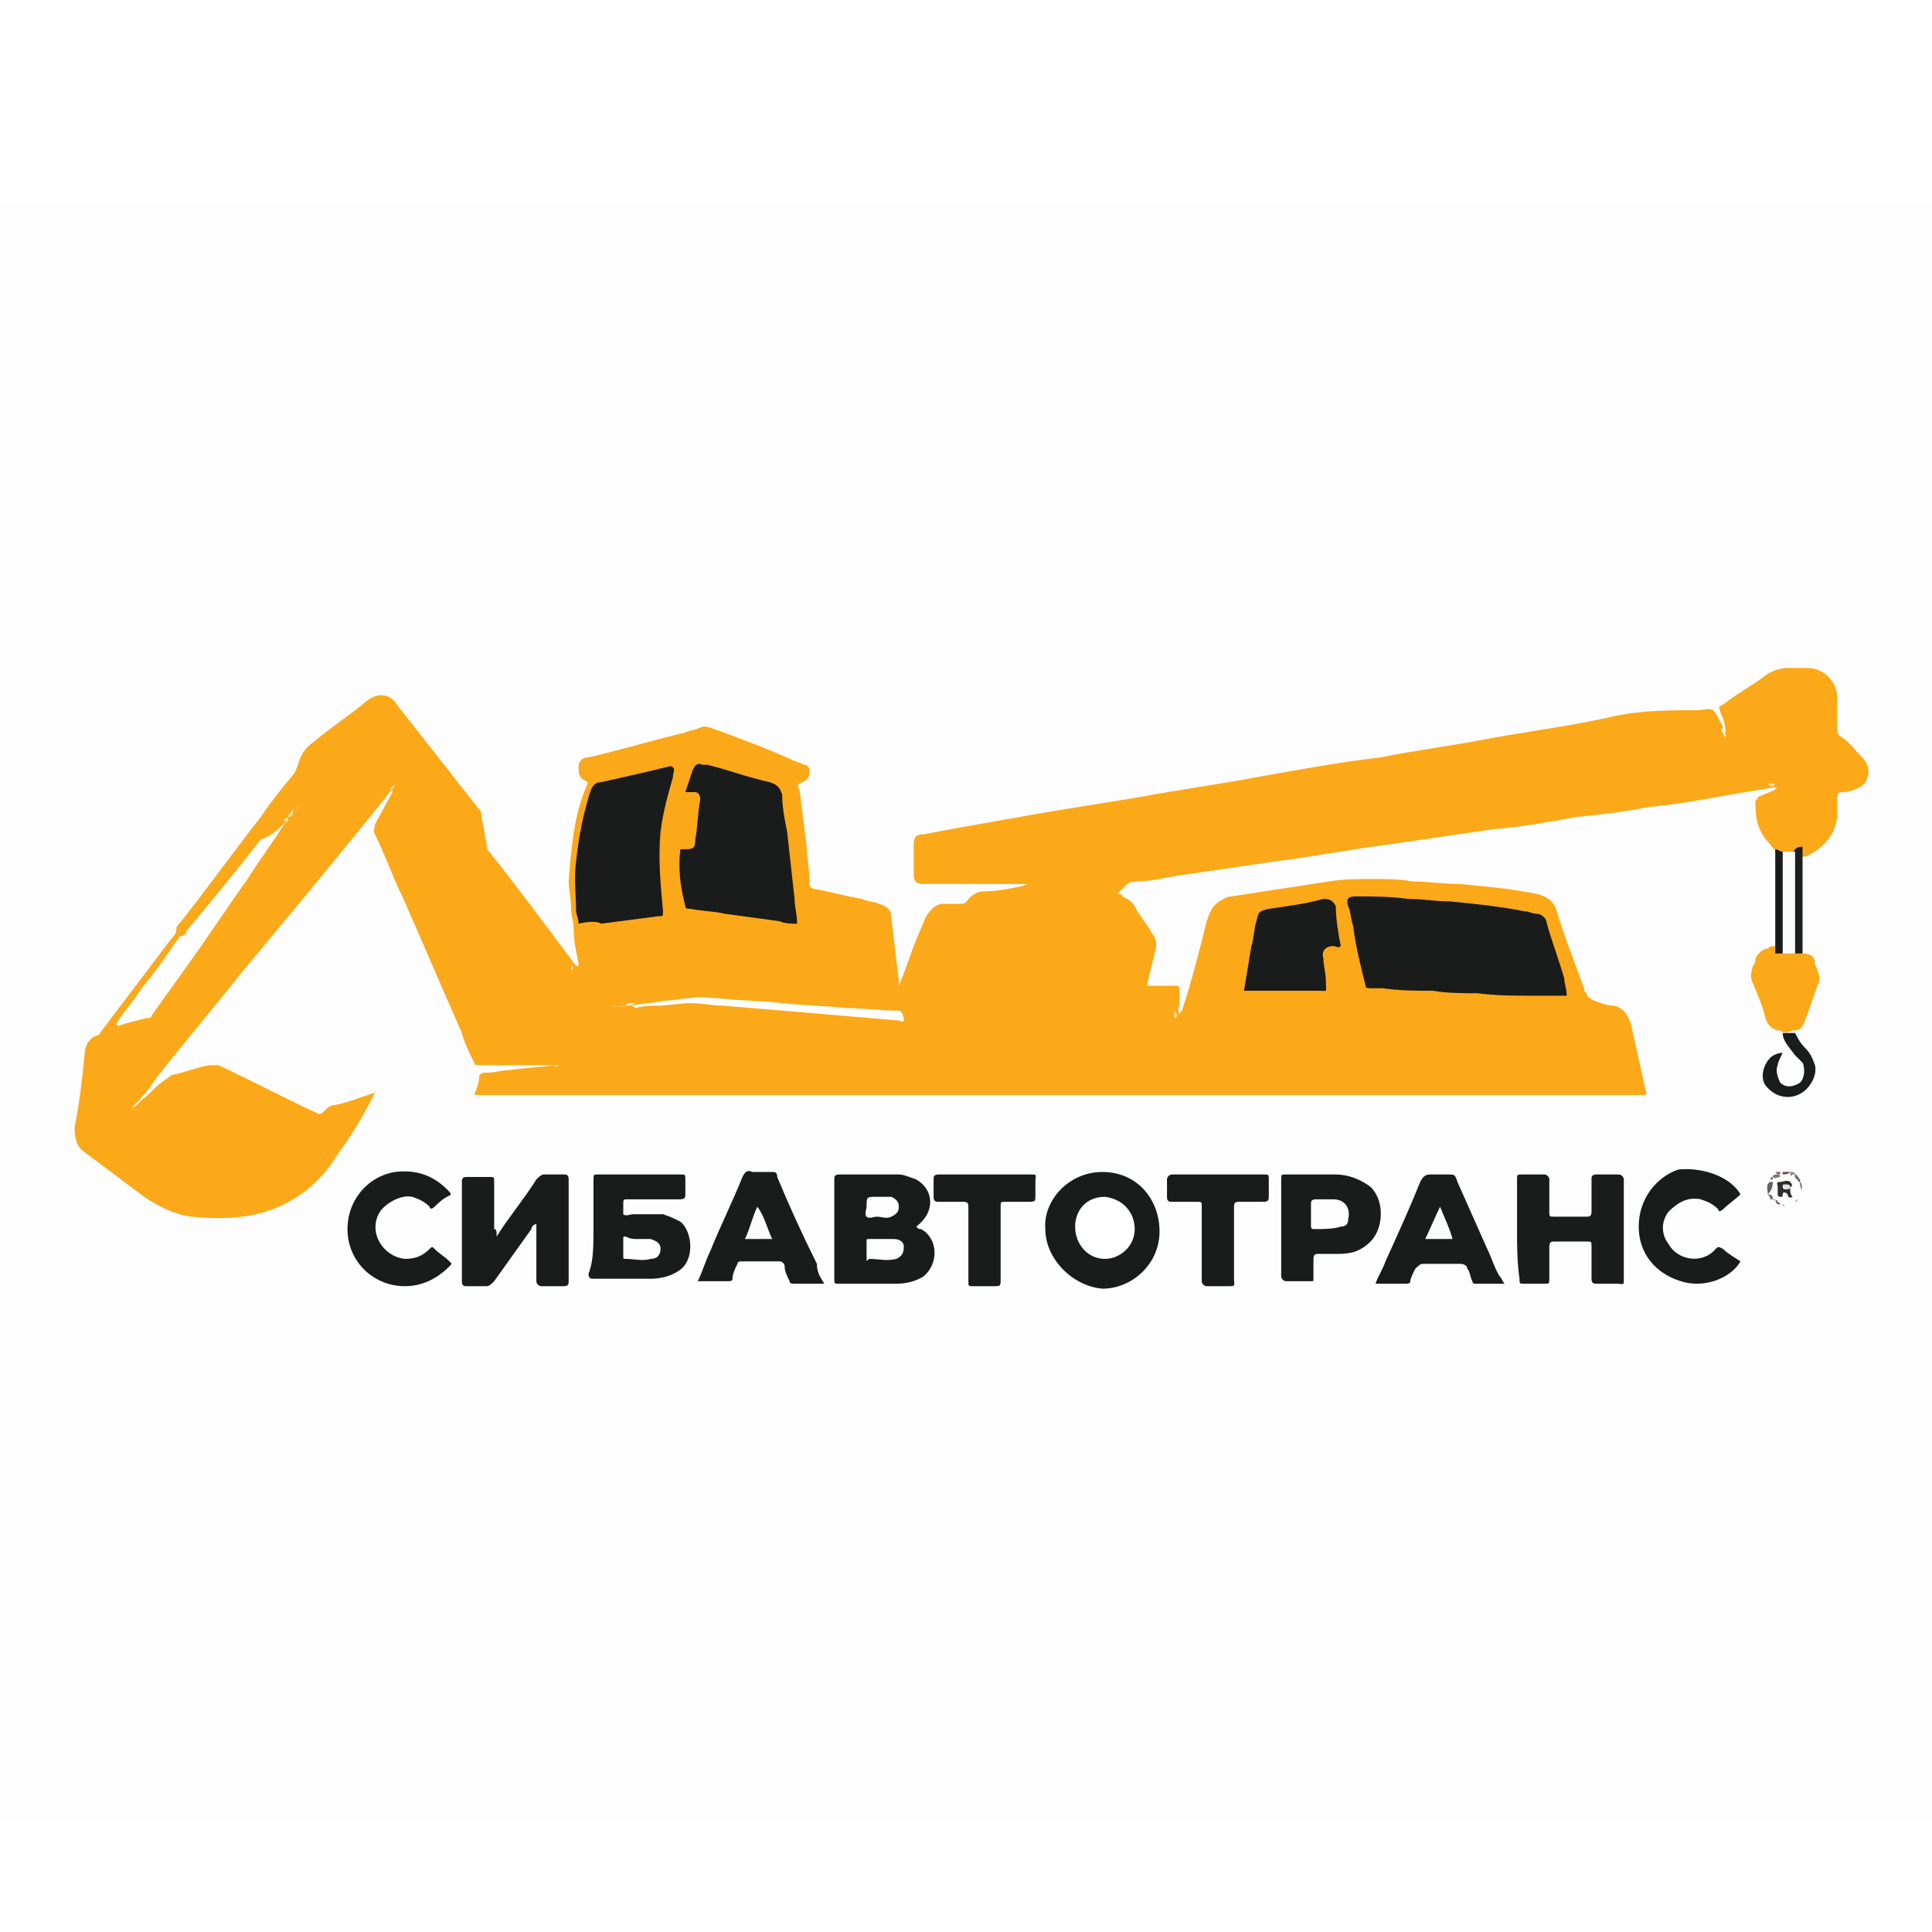 <svg width="96" height="96" viewBox="0 0 96 96" fill="none" xmlns="http://www.w3.org/2000/svg">
<rect x="0" y="0" width="96" height="96" fill="#333333" stroke="none"/>
<g clip-path="url(#clip0_2054_22009)">
<rect width="96" height="96" fill="white"/>
<path d="M104.865 90.557C66.869 90.557 28.996 90.557 -9 90.557C-9 63.787 -9 36.893 -9 10C28.996 10 66.869 10 104.865 10C104.865 36.893 104.865 63.787 104.865 90.557Z" fill="#FDFDFD"/>
<path d="M18.634 54.288C18.14 55.275 17.647 56.138 17.03 57.002C16.66 57.495 16.413 57.989 16.043 58.359C15.303 59.222 14.316 59.839 13.206 60.209C11.972 60.579 10.738 60.579 9.505 60.456C8.641 60.333 7.901 59.962 7.161 59.469C6.174 58.729 5.187 57.989 4.2 57.248C3.83 57.002 3.707 56.632 3.707 56.015C3.953 54.781 4.077 53.671 4.2 52.437C4.2 51.944 4.447 51.574 4.817 51.45C4.94 51.45 4.94 51.327 5.064 51.204C6.174 49.723 7.407 48.12 8.518 46.639C8.641 46.516 8.764 46.392 8.764 46.146C8.764 46.022 8.888 45.899 9.011 45.776C10.368 44.048 11.602 42.321 12.959 40.594C13.452 39.854 13.946 39.237 14.563 38.497C14.686 38.374 14.686 38.25 14.809 38.004C14.933 37.51 15.179 37.14 15.55 36.893C16.413 36.153 17.4 35.536 18.264 34.796C18.757 34.426 19.374 34.426 19.744 35.043C21.101 36.77 22.458 38.497 23.815 40.224C23.938 40.348 23.938 40.471 23.938 40.718C24.062 41.088 24.062 41.458 24.185 41.951C24.185 42.075 24.185 42.198 24.308 42.321C25.789 44.172 27.146 46.022 28.626 47.996C28.75 47.996 28.75 47.996 28.75 47.873C28.626 47.256 28.503 46.763 28.503 46.146C28.503 45.776 28.379 45.529 28.379 45.159C28.379 44.665 28.256 44.172 28.256 43.802C28.379 42.198 28.503 40.594 29.12 39.114C29.243 38.867 29.243 38.867 28.996 38.744C28.75 38.62 28.75 38.374 28.75 38.127C28.75 37.757 28.996 37.634 29.243 37.634C30.847 37.264 32.45 36.77 34.054 36.4C34.301 36.277 34.548 36.277 34.794 36.153C35.041 36.03 35.164 36.153 35.288 36.153C36.645 36.647 38.002 37.14 39.359 37.757C39.605 37.88 39.729 37.88 39.976 38.004C40.099 38.004 40.222 38.127 40.222 38.25C40.222 38.497 40.222 38.744 39.852 38.867C39.605 38.991 39.605 39.114 39.729 39.237C39.852 40.224 39.976 41.211 40.099 42.198C40.099 42.691 40.222 43.185 40.222 43.678C40.222 43.802 40.222 43.802 40.222 43.925C40.222 44.048 40.346 44.172 40.469 44.172C41.209 44.295 42.073 44.542 42.813 44.665C43.06 44.789 43.43 44.789 43.677 44.912C44.047 45.035 44.293 45.159 44.293 45.652C44.417 46.639 44.54 47.749 44.663 48.736C44.663 48.86 44.663 48.86 44.663 48.983C45.034 48.12 45.28 47.256 45.65 46.392C45.774 46.146 45.897 45.776 46.02 45.529C46.267 45.159 46.514 44.912 46.884 44.912C47.131 44.912 47.377 44.912 47.624 44.912C47.871 44.912 47.994 44.912 48.118 44.665C48.364 44.419 48.611 44.295 48.858 44.295C49.475 44.295 50.092 44.172 50.708 44.048C50.832 44.048 50.955 43.925 51.078 43.925C50.462 43.925 49.968 43.925 49.351 43.925C49.228 43.925 49.105 43.925 48.981 43.925C47.994 43.925 46.884 43.925 45.897 43.925C45.527 43.925 45.404 43.802 45.404 43.432C45.404 42.938 45.404 42.445 45.404 41.951C45.404 41.581 45.527 41.458 45.897 41.458C46.514 41.334 47.254 41.211 47.871 41.088C49.228 40.841 50.708 40.594 52.065 40.348C53.546 40.101 55.149 39.854 56.63 39.607C58.604 39.237 60.454 38.991 62.428 38.62C64.525 38.25 66.499 37.88 68.596 37.634C70.447 37.264 72.42 37.017 74.271 36.647C76.368 36.277 78.342 36.03 80.439 35.536C81.796 35.29 83.03 35.29 84.387 35.29C84.633 35.29 84.88 35.166 85.127 35.29C85.25 35.413 85.374 35.66 85.497 35.907C85.62 36.03 85.62 36.277 85.744 36.4C85.867 36.523 85.867 36.647 85.867 36.77C85.867 36.647 85.744 36.523 85.744 36.4C85.744 36.03 85.62 35.66 85.497 35.413C85.374 35.043 85.374 35.166 85.744 34.92C86.361 34.426 87.101 34.056 87.718 33.563C88.088 33.316 88.458 33.193 88.828 33.193C89.198 33.193 89.445 33.193 89.815 33.193C90.678 33.193 91.295 33.933 91.295 34.673C91.295 35.166 91.295 35.66 91.295 36.153C91.295 36.4 91.295 36.523 91.542 36.647C91.912 36.893 92.159 37.264 92.529 37.634C93.022 38.127 92.899 38.867 92.406 39.114C92.159 39.237 91.912 39.361 91.542 39.361C91.295 39.361 91.295 39.484 91.295 39.607C91.295 39.977 91.295 40.224 91.295 40.594C91.172 41.458 90.678 42.075 89.938 42.445C89.815 42.568 89.691 42.568 89.568 42.568C89.321 42.568 89.198 42.568 88.951 42.568C88.828 42.568 88.704 42.568 88.581 42.445C88.334 42.321 88.088 42.198 87.964 41.951C87.347 41.334 87.224 40.718 87.224 39.854C87.224 39.731 87.347 39.731 87.347 39.607C87.594 39.484 87.964 39.361 88.211 39.237C88.211 39.114 88.334 39.237 88.458 39.114C88.334 39.237 88.211 39.114 88.211 39.114C87.471 39.237 86.731 39.361 85.99 39.484C84.633 39.731 83.276 39.977 81.919 40.101C80.686 40.348 79.576 40.471 78.342 40.594C76.985 40.841 75.628 41.088 74.147 41.211C72.42 41.458 70.817 41.705 69.09 41.951C67.116 42.198 65.265 42.568 63.291 42.815C61.564 43.062 59.961 43.308 58.233 43.555C57.617 43.678 57 43.802 56.383 43.802C56.136 43.802 56.013 43.925 55.89 44.048C55.766 44.172 55.643 44.295 55.52 44.419C55.643 44.419 55.766 44.419 55.766 44.542C56.013 44.665 56.26 44.789 56.383 45.035C56.63 45.529 57 45.899 57.247 46.392C57.493 46.639 57.493 47.009 57.37 47.379C57.247 47.873 57.123 48.366 57 48.983C57.247 48.983 57.617 48.983 57.864 48.983C57.987 48.983 58.233 48.983 58.357 48.983C58.604 48.983 58.604 48.983 58.604 49.23C58.604 49.477 58.604 49.723 58.604 49.97C58.48 50.093 58.604 50.34 58.604 50.464C58.604 50.34 58.604 50.34 58.727 50.217C59.221 48.736 59.591 47.256 59.961 45.776C60.084 45.406 60.207 45.035 60.578 44.789C60.824 44.665 60.948 44.542 61.194 44.542C62.798 44.295 64.402 44.048 66.005 43.802C66.746 43.678 67.486 43.678 68.103 43.678C68.843 43.678 69.583 43.678 70.2 43.802C70.94 43.802 71.804 43.925 72.544 43.925C73.901 44.048 75.135 44.172 76.368 44.419C76.862 44.542 77.232 44.789 77.355 45.282C77.725 46.516 78.219 47.749 78.712 49.106C78.712 49.23 78.712 49.23 78.835 49.353C78.835 49.477 78.959 49.6 79.206 49.723C79.576 49.847 79.822 49.97 80.192 49.97C80.686 50.093 80.933 50.464 81.056 50.957C81.303 52.067 81.549 53.178 81.796 54.288V54.411C62.428 54.411 42.936 54.411 23.568 54.411C23.692 54.041 23.815 53.794 23.815 53.424C23.938 53.301 24.062 53.301 24.185 53.301C24.555 53.301 24.925 53.178 25.295 53.178C26.035 53.054 26.776 53.054 27.516 52.931C26.406 52.931 25.172 52.931 24.062 52.931C23.938 52.931 23.938 52.931 23.815 52.931C23.692 52.931 23.568 52.931 23.568 52.807C23.322 52.314 23.075 51.821 22.951 51.327C21.964 49.106 20.977 46.763 19.991 44.542C19.497 43.555 19.127 42.445 18.634 41.458C18.51 41.334 18.634 41.088 18.634 40.964C18.88 40.471 19.25 39.854 19.497 39.361V39.237L19.374 39.361C16.907 42.445 14.439 45.406 11.972 48.366C10.615 50.093 9.135 51.821 7.778 53.548C7.531 53.918 7.284 54.288 6.914 54.658C6.914 54.781 6.791 54.905 6.667 55.028C6.791 54.905 6.914 54.781 7.037 54.658C7.407 54.411 7.654 54.041 8.024 53.794C8.148 53.671 8.394 53.548 8.518 53.424C9.135 53.301 9.751 53.054 10.368 52.931C10.492 52.931 10.738 52.931 10.862 52.931C12.465 53.671 14.069 54.535 15.673 55.275C15.92 55.398 15.92 55.398 16.166 55.151C16.29 55.028 16.413 54.905 16.66 54.905C17.277 54.781 17.893 54.535 18.634 54.288C18.634 54.164 18.634 54.164 18.634 54.288Z" fill="#FBA919"/>
<path d="M45.527 60.95C45.65 61.073 45.65 61.073 45.774 61.073C46.637 61.566 46.637 62.8 45.897 63.417C45.527 63.663 45.034 63.787 44.54 63.787C43.553 63.787 42.566 63.787 41.703 63.787C41.456 63.787 41.456 63.787 41.456 63.54C41.456 61.936 41.456 60.209 41.456 58.606C41.456 58.482 41.456 58.359 41.703 58.359C42.69 58.359 43.676 58.359 44.663 58.359C44.91 58.359 45.157 58.482 45.527 58.606C46.391 59.099 46.514 60.209 45.527 60.95C45.65 60.826 45.65 60.826 45.527 60.95Z" fill="#1A1B1B"/>
<path d="M24.678 61.443C25.295 60.456 26.035 59.593 26.652 58.606C26.776 58.482 26.899 58.359 27.022 58.359C27.392 58.359 27.639 58.359 28.009 58.359C28.133 58.359 28.256 58.359 28.256 58.606C28.256 59.593 28.256 60.579 28.256 61.69C28.256 62.306 28.256 63.047 28.256 63.663C28.256 63.787 28.256 63.91 28.009 63.91C27.639 63.91 27.269 63.91 26.899 63.91C26.776 63.91 26.652 63.787 26.652 63.663C26.652 62.677 26.652 61.813 26.652 60.826C26.529 60.826 26.405 60.95 26.405 61.073C25.789 61.936 25.172 62.8 24.555 63.663C24.432 63.787 24.308 63.91 24.185 63.91C23.815 63.91 23.568 63.91 23.198 63.91C23.075 63.91 22.951 63.91 22.951 63.663C22.951 62.06 22.951 60.333 22.951 58.729C22.951 58.606 22.951 58.482 23.198 58.482C23.568 58.482 23.938 58.482 24.308 58.482C24.555 58.482 24.555 58.482 24.555 58.729C24.555 59.469 24.555 60.333 24.555 61.073C24.678 61.073 24.678 61.196 24.678 61.443Z" fill="#1A1B1B"/>
<path d="M29.49 61.073C29.49 60.209 29.49 59.469 29.49 58.606C29.49 58.359 29.49 58.359 29.736 58.359C31.093 58.359 32.45 58.359 33.807 58.359C34.054 58.359 34.054 58.359 34.054 58.606C34.054 58.852 34.054 59.099 34.054 59.346C34.054 59.469 34.054 59.593 33.807 59.593C33.561 59.593 33.191 59.593 32.944 59.593C32.327 59.593 31.834 59.593 31.217 59.593C30.97 59.593 30.97 59.593 30.97 59.839C30.97 59.963 30.97 60.209 30.97 60.333C31.093 60.456 31.34 60.333 31.463 60.333C31.957 60.333 32.45 60.333 32.944 60.333C33.314 60.456 33.561 60.579 33.807 60.703C34.424 61.196 34.548 62.677 33.684 63.17C33.314 63.417 32.821 63.54 32.327 63.54C31.34 63.54 30.477 63.54 29.49 63.54C29.366 63.54 29.243 63.54 29.243 63.293C29.49 62.677 29.49 61.936 29.49 61.073Z" fill="#1A1B1B"/>
<path d="M75.381 61.073C75.381 60.209 75.381 59.469 75.381 58.606C75.381 58.359 75.381 58.359 75.628 58.359C75.998 58.359 76.368 58.359 76.738 58.359C76.862 58.359 76.985 58.482 76.985 58.606C76.985 59.099 76.985 59.593 76.985 60.209C76.985 60.456 76.985 60.456 77.232 60.456C77.725 60.456 78.342 60.456 78.835 60.456C78.959 60.456 79.082 60.456 79.082 60.209C79.082 59.716 79.082 59.099 79.082 58.606C79.082 58.482 79.082 58.359 79.329 58.359C79.699 58.359 80.069 58.359 80.439 58.359C80.562 58.359 80.686 58.482 80.686 58.606C80.686 59.469 80.686 60.456 80.686 61.32C80.686 62.06 80.686 62.8 80.686 63.54C80.686 63.91 80.686 63.787 80.316 63.787C79.946 63.787 79.699 63.787 79.329 63.787C79.206 63.787 79.082 63.787 79.082 63.54C79.082 63.047 79.082 62.43 79.082 61.936C79.082 61.69 79.082 61.69 78.835 61.69C78.342 61.69 77.849 61.69 77.232 61.69C77.108 61.69 76.985 61.69 76.985 61.936C76.985 62.43 76.985 63.047 76.985 63.54C76.985 63.787 76.985 63.787 76.738 63.787C76.368 63.787 76.121 63.787 75.751 63.787C75.504 63.787 75.504 63.787 75.504 63.54C75.381 62.677 75.381 61.936 75.381 61.073Z" fill="#1A1B1B"/>
<path d="M51.942 61.073C51.819 59.716 53.052 58.235 54.779 58.235C56.506 58.235 57.617 59.592 57.617 61.196C57.617 62.8 56.26 64.034 54.779 64.034C53.299 63.91 51.942 62.553 51.942 61.073Z" fill="#1A1B1B"/>
<path d="M63.662 61.073C63.662 60.209 63.662 59.469 63.662 58.606C63.662 58.359 63.662 58.359 63.908 58.359C64.772 58.359 65.512 58.359 66.376 58.359C66.992 58.359 67.609 58.606 68.103 58.976C68.843 59.716 68.719 61.073 68.103 61.69C67.609 62.183 67.116 62.306 66.499 62.306C66.129 62.306 65.882 62.306 65.512 62.306C65.389 62.306 65.265 62.306 65.265 62.553C65.265 62.923 65.265 63.293 65.265 63.54C65.265 63.663 65.265 63.663 65.142 63.663C64.772 63.663 64.402 63.663 63.908 63.663C63.785 63.663 63.662 63.54 63.662 63.417C63.662 62.677 63.662 61.936 63.662 61.073Z" fill="#1A1B1B"/>
<path d="M40.962 63.787C40.469 63.787 39.976 63.787 39.482 63.787C39.359 63.787 39.235 63.787 39.235 63.663C39.112 63.417 38.989 63.17 38.989 62.923C38.989 62.8 38.865 62.677 38.742 62.677C38.125 62.677 37.508 62.677 36.892 62.677C36.768 62.677 36.645 62.676 36.645 62.8C36.521 63.047 36.398 63.293 36.398 63.54C36.398 63.663 36.275 63.663 36.151 63.663C35.658 63.663 35.164 63.663 34.671 63.663C34.918 63.17 35.041 62.676 35.288 62.183C35.781 60.949 36.398 59.716 36.892 58.482C37.015 58.235 37.138 58.112 37.385 58.235C37.755 58.235 38.002 58.235 38.372 58.235C38.495 58.235 38.619 58.235 38.619 58.482C39.235 59.962 39.852 61.319 40.592 62.8C40.592 63.17 40.716 63.417 40.962 63.787Z" fill="#1A1B1B"/>
<path d="M74.764 63.787C74.271 63.787 73.777 63.787 73.284 63.787C73.161 63.787 73.161 63.663 73.161 63.663C73.037 63.417 73.037 63.17 72.914 63.047C72.914 62.923 72.79 62.8 72.544 62.8C71.927 62.8 71.31 62.8 70.693 62.8C70.57 62.8 70.447 62.923 70.323 63.047C70.2 63.293 70.076 63.54 70.076 63.663C70.076 63.787 69.953 63.787 69.83 63.787C69.336 63.787 68.843 63.787 68.349 63.787C68.473 63.417 68.719 63.047 68.843 62.677C69.46 61.32 70.076 59.963 70.57 58.729C70.693 58.482 70.817 58.359 71.063 58.359C71.31 58.359 71.557 58.359 71.927 58.359C72.297 58.359 72.297 58.359 72.42 58.729C72.914 59.839 73.407 60.95 73.901 62.06C74.147 62.553 74.271 63.047 74.518 63.417C74.641 63.54 74.641 63.663 74.764 63.787Z" fill="#1A1B1B"/>
<path d="M86.484 59.346C86.237 59.593 85.867 59.839 85.62 60.086C85.497 60.209 85.374 60.209 85.374 60.086C85.127 59.839 84.88 59.716 84.51 59.593C83.893 59.469 83.4 59.716 82.906 60.209C82.536 60.703 82.536 61.32 82.906 61.813C83.4 62.677 84.633 62.8 85.25 62.06C85.374 61.936 85.374 61.936 85.62 62.06C85.867 62.306 86.114 62.43 86.484 62.677C85.99 63.54 84.633 64.034 83.523 63.663C82.29 63.293 81.426 62.306 81.426 60.95C81.426 59.593 82.29 58.482 83.4 58.112C84.633 57.989 85.99 58.482 86.484 59.346Z" fill="#1A1B1B"/>
<path d="M20.114 63.91C18.634 63.91 17.4 62.8 17.277 61.32C17.153 59.839 18.14 58.482 19.62 58.236C20.607 58.112 21.471 58.359 22.211 59.099C22.458 59.346 22.458 59.346 22.211 59.469C21.964 59.593 21.718 59.839 21.594 59.963C21.471 60.086 21.348 60.086 21.348 59.963C21.101 59.716 20.854 59.593 20.484 59.469C19.867 59.346 19.127 59.839 18.88 60.209C18.264 61.196 19.004 62.43 20.114 62.553C20.607 62.553 20.977 62.43 21.348 62.06C21.471 61.936 21.471 61.936 21.594 62.06C21.841 62.306 22.088 62.43 22.334 62.677C22.458 62.8 22.458 62.8 22.334 62.923C21.718 63.54 20.977 63.91 20.114 63.91Z" fill="#1A1B1B"/>
<path d="M60.578 58.359C61.318 58.359 62.058 58.359 62.798 58.359C63.045 58.359 63.045 58.359 63.045 58.606C63.045 58.852 63.045 59.099 63.045 59.469C63.045 59.593 63.045 59.716 62.798 59.716C62.428 59.716 61.934 59.716 61.564 59.716C61.318 59.716 61.318 59.839 61.318 59.963C61.318 61.196 61.318 62.306 61.318 63.54C61.318 63.91 61.441 63.91 60.948 63.91C60.578 63.91 60.331 63.91 59.961 63.91C59.837 63.91 59.714 63.787 59.714 63.663C59.714 62.553 59.714 61.32 59.714 60.209C59.714 60.086 59.714 60.086 59.714 59.963C59.714 59.716 59.714 59.716 59.467 59.716C59.097 59.716 58.604 59.716 58.233 59.716C58.11 59.716 57.987 59.716 57.987 59.469C57.987 59.222 57.987 58.976 57.987 58.606C57.987 58.482 58.11 58.359 58.233 58.359C59.097 58.359 59.837 58.359 60.578 58.359Z" fill="#1A1B1B"/>
<path d="M49.105 58.359C49.845 58.359 50.462 58.359 51.202 58.359C51.572 58.359 51.449 58.359 51.449 58.729C51.449 58.976 51.449 59.099 51.449 59.346C51.449 59.716 51.449 59.716 51.078 59.716C50.708 59.716 50.338 59.716 49.968 59.716C49.721 59.716 49.721 59.716 49.721 59.963C49.721 61.196 49.721 62.306 49.721 63.54C49.721 63.91 49.721 63.91 49.351 63.91C48.981 63.91 48.734 63.91 48.364 63.91C48.118 63.91 48.118 63.91 48.118 63.663C48.118 62.923 48.118 62.06 48.118 61.32C48.118 60.826 48.118 60.456 48.118 59.963C48.118 59.839 48.118 59.716 47.871 59.716C47.501 59.716 47.007 59.716 46.637 59.716C46.514 59.716 46.391 59.716 46.391 59.469C46.391 59.222 46.391 58.852 46.391 58.606C46.391 58.482 46.391 58.359 46.637 58.359C47.624 58.359 48.364 58.359 49.105 58.359Z" fill="#1A1B1B"/>
<path d="M89.568 47.379C89.938 47.379 90.185 47.503 90.185 47.873C90.185 47.996 90.308 48.12 90.308 48.243C90.432 48.49 90.432 48.736 90.308 48.983C90.061 49.6 89.938 50.093 89.691 50.71C89.568 51.08 89.445 51.204 89.075 51.204C88.828 51.327 88.581 51.327 88.458 51.204C88.088 51.204 87.841 50.957 87.718 50.587C87.594 49.97 87.347 49.477 87.101 48.86C86.977 48.613 86.977 48.366 87.101 47.996C87.224 47.873 87.224 47.749 87.224 47.626C87.347 47.379 87.594 47.133 87.841 47.133C87.964 47.009 88.088 47.009 88.211 47.009C88.458 47.009 88.581 47.009 88.828 47.009C89.321 47.379 89.445 47.379 89.568 47.379Z" fill="#FBA919"/>
<path d="M88.581 51.327C88.828 51.327 89.075 51.327 89.198 51.327C89.321 51.574 89.445 51.821 89.691 52.067C89.938 52.314 90.061 52.561 90.185 52.931C90.308 53.424 89.938 54.164 89.321 54.411C88.704 54.658 88.088 54.411 87.718 53.918C87.471 53.548 87.594 52.931 87.964 52.561C88.088 52.437 88.334 52.314 88.581 52.314C88.458 52.561 88.334 52.807 88.334 52.931C88.211 53.178 88.334 53.548 88.458 53.794C88.704 54.041 89.075 54.041 89.445 53.794C89.691 53.548 89.691 53.054 89.568 52.807C89.445 52.684 89.321 52.561 89.198 52.437C88.828 51.944 88.581 51.697 88.581 51.327Z" fill="#1B1C1C"/>
<path d="M88.581 47.379C88.458 47.379 88.334 47.379 88.211 47.379C88.211 45.776 88.211 44.172 88.211 42.568C88.211 42.445 88.211 42.322 88.211 42.198C88.334 42.198 88.458 42.322 88.581 42.322C88.704 42.445 88.704 42.568 88.704 42.815C88.704 44.172 88.704 45.652 88.704 47.009C88.704 47.133 88.704 47.256 88.581 47.379Z" fill="#1A1B1B"/>
<path d="M89.568 47.379C89.445 47.379 89.321 47.379 89.198 47.379C89.075 47.256 89.075 47.133 89.075 46.886C89.075 45.529 89.075 44.049 89.075 42.692C89.075 42.568 89.075 42.322 89.198 42.198C89.321 42.075 89.445 42.075 89.568 42.075C89.568 43.555 89.568 45.159 89.568 46.639C89.568 47.009 89.568 47.256 89.568 47.379Z" fill="#1D1E1E"/>
<path d="M7.037 54.658C6.914 54.781 6.791 54.905 6.667 55.028V54.905C6.791 54.781 6.914 54.658 7.037 54.658C7.037 54.535 7.037 54.535 7.037 54.658Z" fill="#FEF3E0"/>
<path d="M85.744 36.647C85.62 36.523 85.62 36.4 85.497 36.277C85.497 36.277 85.497 36.277 85.62 36.153C85.744 36.4 85.744 36.523 85.744 36.647Z" fill="#FEF2DC"/>
<path d="M58.48 50.34C58.48 50.464 58.48 50.587 58.357 50.587C58.357 50.34 58.357 50.217 58.357 49.97C58.357 50.217 58.357 50.34 58.48 50.34Z" fill="#FEE7BF"/>
<path d="M87.841 59.346C87.841 59.099 87.718 58.852 87.964 58.729H88.088C88.088 58.852 88.088 59.099 87.841 59.346C87.964 59.346 87.964 59.346 87.841 59.346Z" fill="#636163"/>
<path d="M89.445 58.729C89.568 58.852 89.568 59.099 89.445 59.222C89.321 59.222 89.321 59.222 89.321 59.099C89.321 59.099 89.321 58.976 89.445 58.729Z" fill="#6A6A6C"/>
<path d="M88.088 58.482C88.088 58.359 88.211 58.359 88.334 58.359C88.334 58.359 88.458 58.359 88.458 58.482C88.334 58.482 88.211 58.606 88.088 58.482Z" fill="#7B7B7C"/>
<path d="M87.841 38.991C87.964 38.867 88.088 38.867 88.211 38.991C88.088 39.114 87.964 39.114 87.841 38.991C87.841 39.114 87.841 39.114 87.841 38.991Z" fill="#FDD998"/>
<path d="M88.828 59.839C88.704 59.963 88.581 59.963 88.581 59.839C88.581 59.839 88.581 59.839 88.581 59.716C88.581 59.716 88.704 59.716 88.828 59.839Z" fill="#71A2A3"/>
<path d="M88.951 58.235C89.075 58.235 89.198 58.235 89.198 58.359C89.198 58.359 89.198 58.359 89.075 58.359C88.951 58.482 88.951 58.482 88.951 58.235C88.828 58.359 88.828 58.235 88.951 58.235Z" fill="#8D8788"/>
<path d="M87.841 59.346C87.964 59.346 87.964 59.346 87.841 59.346C88.088 59.346 88.088 59.469 88.088 59.593H87.964C87.964 59.593 87.964 59.469 87.841 59.346Z" fill="#766A6C"/>
<path d="M19.374 39.237C19.374 39.114 19.497 39.114 19.62 38.991C19.62 39.114 19.497 39.237 19.374 39.237Z" fill="#FDE1AE"/>
<path d="M88.951 58.235C88.828 58.359 88.704 58.359 88.581 58.359C88.581 58.359 88.581 58.359 88.581 58.235C88.581 58.235 88.828 58.235 88.951 58.235Z" fill="#6E3D3F"/>
<path d="M28.379 47.996C28.503 47.996 28.503 48.12 28.379 48.243C28.379 48.12 28.379 48.12 28.379 47.996Z" fill="#FEEFD4"/>
<path d="M89.198 58.359C89.321 58.359 89.321 58.482 89.445 58.606C89.445 58.606 89.445 58.606 89.321 58.606C89.198 58.606 89.198 58.606 89.198 58.359C89.198 58.482 89.198 58.482 89.198 58.359Z" fill="#7B6A6C"/>
<path d="M88.828 59.839C88.828 59.716 88.951 59.716 88.951 59.716C88.951 59.716 88.951 59.716 88.951 59.839C88.951 59.839 88.951 59.839 88.828 59.839Z" fill="#856A6C"/>
<path d="M88.458 58.235C88.458 58.359 88.458 58.359 88.334 58.359C88.334 58.359 88.334 58.359 88.211 58.235C88.334 58.235 88.458 58.235 88.458 58.235Z" fill="#7B6264"/>
<path d="M89.445 59.222C89.445 59.346 89.445 59.469 89.445 59.469C89.445 59.469 89.445 59.469 89.445 59.346C89.321 59.346 89.321 59.222 89.445 59.222Z" fill="#707D7E"/>
<path d="M27.516 52.931C27.639 52.931 27.763 52.931 27.763 52.931C27.763 53.054 27.639 53.054 27.516 52.931C27.516 53.054 27.516 53.054 27.516 52.931Z" fill="#FDD286"/>
<path d="M89.321 59.469C89.321 59.592 89.321 59.716 89.198 59.716H89.075C89.198 59.469 89.198 59.469 89.321 59.469Z" fill="#796668"/>
<path d="M89.321 58.605C89.445 58.605 89.445 58.605 89.445 58.605V58.729C89.321 58.729 89.198 58.729 89.321 58.605Z" fill="#525254"/>
<path d="M88.458 59.839C88.334 59.839 88.334 59.839 88.211 59.716C88.334 59.716 88.458 59.716 88.458 59.839C88.581 59.839 88.581 59.839 88.458 59.839Z" fill="#5F3A3C"/>
<path d="M18.634 54.288C18.634 54.164 18.634 54.041 18.634 54.164C18.757 54.164 18.634 54.164 18.634 54.288Z" fill="#FCCC76"/>
<path d="M88.334 59.716C88.334 59.716 88.211 59.716 88.211 59.593C88.211 59.593 88.211 59.593 88.334 59.716C88.334 59.593 88.211 59.593 88.334 59.716Z" fill="#525254"/>
<path d="M89.198 59.593C89.198 59.716 89.198 59.716 89.198 59.593C89.321 59.716 89.198 59.716 89.198 59.716C89.075 59.716 89.075 59.716 89.198 59.593C89.075 59.716 89.075 59.593 89.198 59.593Z" fill="#676A6C"/>
<path d="M88.088 58.482C88.088 58.605 88.088 58.605 88.088 58.605C88.088 58.605 88.088 58.605 87.964 58.605C87.964 58.605 87.964 58.482 88.088 58.482Z" fill="#7B6A6C"/>
<path d="M44.663 48.86C44.54 48.983 44.54 48.86 44.663 48.86Z" fill="#FEDFA9"/>
<path d="M88.088 59.593C88.211 59.716 88.211 59.593 88.088 59.593Z" fill="#463A3C"/>
<path d="M77.849 49.477C77.355 49.477 76.738 49.477 76.245 49.477C75.258 49.477 74.394 49.477 73.407 49.353C72.667 49.353 71.927 49.353 71.187 49.23C70.323 49.23 69.583 49.23 68.719 49.106C68.473 49.106 68.349 49.106 68.103 49.106C67.979 49.106 67.856 49.106 67.856 48.983C67.609 47.996 67.362 47.009 67.239 46.022C67.116 45.652 67.116 45.282 66.992 45.035C66.869 44.665 66.992 44.542 67.362 44.542C68.226 44.542 69.09 44.542 69.953 44.665C70.693 44.665 71.31 44.789 72.05 44.789C73.284 44.912 74.518 45.035 75.751 45.282C75.998 45.282 76.121 45.406 76.368 45.406C76.615 45.406 76.862 45.652 76.862 45.899C77.108 46.763 77.478 47.749 77.725 48.613C77.725 48.86 77.849 49.106 77.849 49.477Z" fill="#1A1B1B"/>
<path d="M34.054 39.361C34.178 38.991 34.301 38.62 34.424 38.25C34.548 38.004 34.671 37.88 34.918 38.004C35.041 38.004 35.041 38.004 35.164 38.004C36.151 38.25 37.138 38.62 38.248 38.867C38.619 38.991 38.742 39.114 38.865 39.484C38.865 40.101 38.989 40.718 39.112 41.335C39.235 42.445 39.359 43.555 39.482 44.665C39.482 45.035 39.605 45.406 39.605 45.899C39.359 45.899 38.989 45.899 38.742 45.776C37.878 45.652 36.892 45.529 36.028 45.406C35.535 45.282 34.918 45.282 34.301 45.159C34.178 45.159 34.054 45.159 34.054 45.035C33.807 44.049 33.684 43.185 33.807 42.198C33.931 42.198 33.931 42.198 33.931 42.198C34.424 42.198 34.548 42.198 34.548 41.705C34.671 41.088 34.671 40.348 34.794 39.731C34.794 39.484 34.671 39.361 34.548 39.361C34.301 39.361 34.178 39.361 34.054 39.361Z" fill="#1A1B1B"/>
<path d="M28.75 45.899C28.75 45.652 28.626 45.406 28.626 45.282C28.626 44.419 28.503 43.678 28.626 42.815C28.75 41.581 28.996 40.348 29.366 39.237C29.49 38.991 29.613 38.867 29.86 38.867C30.97 38.62 32.08 38.374 33.067 38.127C33.191 38.127 33.314 38.004 33.437 38.127C33.561 38.25 33.437 38.374 33.437 38.62C33.191 39.484 32.944 40.348 32.821 41.334C32.697 42.691 32.821 43.925 32.944 45.282C32.944 45.529 32.944 45.529 32.697 45.529C31.71 45.652 30.847 45.776 29.86 45.899C29.736 45.776 29.243 45.776 28.75 45.899Z" fill="#1A1B1B"/>
<path d="M66.622 47.009C66.499 47.133 66.376 47.009 66.252 47.009C65.882 47.009 65.635 47.256 65.759 47.626C65.759 47.996 65.882 48.366 65.882 48.736C65.882 49.353 66.005 49.23 65.512 49.23C64.402 49.23 63.291 49.23 62.181 49.23C62.058 49.23 61.934 49.23 61.811 49.23C61.934 48.49 62.058 47.749 62.181 47.009C62.305 46.639 62.305 46.146 62.428 45.776C62.551 45.282 62.551 45.282 63.045 45.159C63.908 45.035 64.895 44.912 65.759 44.665C66.129 44.665 66.252 44.789 66.376 45.035C66.376 45.652 66.499 46.392 66.622 47.009Z" fill="#1A1B1B"/>
<path d="M14.193 40.841C13.576 41.828 12.835 42.815 12.219 43.802C11.232 45.159 10.368 46.516 9.381 47.873C8.764 48.736 8.148 49.6 7.531 50.464C7.531 50.587 7.407 50.587 7.284 50.587C6.791 50.71 6.297 50.834 5.927 50.957C5.804 50.957 5.804 50.957 5.804 50.834C6.174 50.217 6.667 49.723 7.037 49.106C7.654 48.366 8.271 47.503 8.764 46.763C8.888 46.639 8.888 46.516 9.011 46.516C9.135 46.516 9.258 46.392 9.258 46.269C10.492 44.789 11.725 43.308 12.959 41.705C13.452 41.581 13.822 41.211 14.193 40.841Z" fill="white"/>
<path d="M31.34 49.97C31.957 49.847 32.45 49.847 33.067 49.723C33.437 49.723 33.931 49.6 34.301 49.6C34.794 49.477 35.164 49.6 35.658 49.6C36.768 49.723 37.755 49.723 38.865 49.847C39.976 49.97 40.962 49.97 42.073 50.093C42.936 50.093 43.676 50.217 44.54 50.217C44.787 50.217 44.787 50.217 44.91 50.587V50.71C44.787 50.834 44.787 50.71 44.663 50.71C43.183 50.587 41.826 50.464 40.346 50.34C38.865 50.217 37.385 50.093 35.905 49.97C35.411 49.97 34.918 49.847 34.301 49.847C33.807 49.847 33.191 49.97 32.697 49.97C32.327 49.97 31.957 49.97 31.587 50.093C31.463 49.97 31.34 49.97 31.34 49.97Z" fill="#FFFFFE"/>
<path d="M89.198 42.322C89.198 44.049 89.198 45.652 89.198 47.379C88.951 47.379 88.828 47.379 88.581 47.379C88.581 45.652 88.581 44.049 88.581 42.322C88.828 42.322 88.951 42.322 89.198 42.322Z" fill="#FCFCFC"/>
<path d="M31.093 49.97C30.847 50.093 30.6 49.97 30.353 49.97C30.6 50.093 30.847 49.97 31.093 49.97Z" fill="#FDD38A"/>
<path d="M14.316 40.594C14.316 40.471 14.439 40.348 14.563 40.224C14.563 40.471 14.563 40.594 14.316 40.594Z" fill="#FDDFA9"/>
<path d="M31.093 49.97C31.217 49.847 31.217 49.847 31.34 49.847C31.463 49.847 31.463 49.847 31.587 49.847C31.34 49.97 31.217 49.97 31.093 49.97Z" fill="#FEFFFF"/>
<path d="M14.316 40.594C14.316 40.718 14.316 40.841 14.193 40.841C14.193 40.841 14.193 40.841 14.069 40.718C14.193 40.718 14.316 40.594 14.316 40.594Z" fill="#FDEAC7"/>
<path d="M14.686 40.224C14.686 40.101 14.809 40.101 14.933 39.977C14.809 40.101 14.686 40.224 14.686 40.224Z" fill="#FCCD79"/>
<path d="M6.667 54.905C6.667 55.028 6.544 55.028 6.544 55.151C6.544 55.028 6.544 55.028 6.667 54.905Z" fill="#FDDCA1"/>
<path d="M5.927 50.957C5.927 51.08 5.927 51.08 5.927 50.957C5.927 51.08 5.927 51.08 5.804 51.08C5.804 51.08 5.927 51.08 5.927 50.957Z" fill="#FDF1D9"/>
<path d="M43.8 61.566C44.047 61.566 44.17 61.566 44.417 61.566C44.663 61.566 44.91 61.69 44.91 61.936C44.91 62.306 44.787 62.43 44.54 62.553C44.047 62.677 43.677 62.553 43.183 62.553C43.06 62.677 43.06 62.677 43.06 62.553C43.06 62.306 43.06 62.06 43.06 61.69C43.06 61.566 43.06 61.566 43.183 61.566C43.43 61.566 43.553 61.566 43.8 61.566Z" fill="#FEFEFE"/>
<path d="M43.553 60.456C43.43 60.456 43.183 60.579 43.06 60.456C42.936 60.333 43.06 60.086 43.06 59.962C43.06 59.469 43.06 59.469 43.553 59.469C43.8 59.469 44.047 59.469 44.293 59.469C44.54 59.592 44.663 59.716 44.663 59.962C44.663 60.209 44.54 60.333 44.293 60.456C44.047 60.579 43.8 60.456 43.553 60.456Z" fill="#FDFDFD"/>
<path d="M31.71 61.566C31.834 61.566 32.08 61.566 32.327 61.566C32.697 61.69 32.821 61.813 32.821 62.06C32.821 62.306 32.697 62.553 32.327 62.553C31.957 62.677 31.463 62.553 31.093 62.553C30.97 62.553 30.97 62.553 30.97 62.43C30.97 62.183 30.97 61.813 30.97 61.566C30.97 61.443 30.97 61.443 31.093 61.443C31.34 61.566 31.463 61.566 31.71 61.566Z" fill="#FEFEFE"/>
<path d="M56.383 61.073C56.383 61.936 55.643 62.553 54.903 62.553C54.039 62.553 53.422 61.813 53.422 60.95C53.422 60.209 53.916 59.469 54.903 59.469C55.89 59.592 56.383 60.333 56.383 61.073Z" fill="white"/>
<path d="M65.142 60.333C65.142 60.209 65.142 59.963 65.142 59.839C65.142 59.716 65.142 59.593 65.389 59.593C65.635 59.593 65.882 59.593 66.252 59.593C66.869 59.593 67.116 60.086 66.992 60.579C66.992 60.826 66.869 60.95 66.622 60.95C66.252 61.073 65.759 61.073 65.265 61.073C65.142 61.073 65.142 60.95 65.142 60.95C65.142 60.826 65.142 60.579 65.142 60.333Z" fill="#FEFEFE"/>
<path d="M38.372 61.566C37.878 61.566 37.508 61.566 37.015 61.566C37.262 61.073 37.385 60.456 37.632 59.963C38.002 60.456 38.125 61.073 38.372 61.566Z" fill="#FCFCFC"/>
<path d="M71.557 59.963C71.804 60.579 72.05 61.073 72.174 61.566C71.68 61.566 71.31 61.566 70.817 61.566C71.063 61.073 71.31 60.456 71.557 59.963Z" fill="#FCFCFC"/>
<path d="M88.581 59.839C88.458 59.839 88.334 59.716 88.334 59.716C88.334 59.716 88.334 59.593 88.211 59.593C88.211 59.469 88.088 59.469 88.088 59.346C88.088 59.099 88.088 58.852 88.211 58.729C88.334 58.606 88.334 58.606 88.458 58.482C88.458 58.482 88.581 58.482 88.581 58.359C88.704 58.359 88.828 58.359 88.951 58.359C88.951 58.482 89.075 58.482 89.198 58.482C89.198 58.482 89.198 58.606 89.321 58.606C89.321 58.729 89.445 58.729 89.445 58.852C89.445 58.976 89.568 59.099 89.445 59.346C89.445 59.346 89.321 59.469 89.321 59.593C89.198 59.716 89.198 59.716 89.075 59.839C89.075 59.839 89.075 59.839 89.075 59.963C89.075 59.963 89.075 59.963 88.951 59.963C88.828 59.963 88.704 59.963 88.704 60.086C88.704 59.839 88.581 59.839 88.581 59.839Z" fill="#FDFDFD"/>
<path d="M89.198 58.482C89.198 58.359 89.075 58.359 89.198 58.482Z" fill="#525254"/>
<path d="M89.075 59.469C88.828 59.593 88.828 59.346 88.828 59.346C88.704 59.222 88.581 59.222 88.581 59.346C88.581 59.469 88.581 59.469 88.458 59.469C88.334 59.469 88.334 59.346 88.334 59.346C88.334 59.222 88.334 59.099 88.334 58.976C88.334 58.852 88.211 58.729 88.458 58.729C88.581 58.729 88.828 58.606 88.951 58.729C89.075 58.852 89.075 58.976 88.951 58.976C88.951 59.222 88.951 59.346 89.075 59.469Z" fill="#2C2E2E"/>
<path d="M88.704 59.099C88.581 59.099 88.581 58.976 88.581 58.976C88.581 58.852 88.581 58.852 88.704 58.852C88.828 58.852 88.951 58.852 88.951 58.976C88.951 59.099 88.828 59.099 88.704 59.099Z" fill="#E4E3E3"/>
</g>
<defs>
<clipPath id="clip0_2054_22009">
<rect width="96" height="96" fill="white"/>
</clipPath>
</defs>
</svg>
